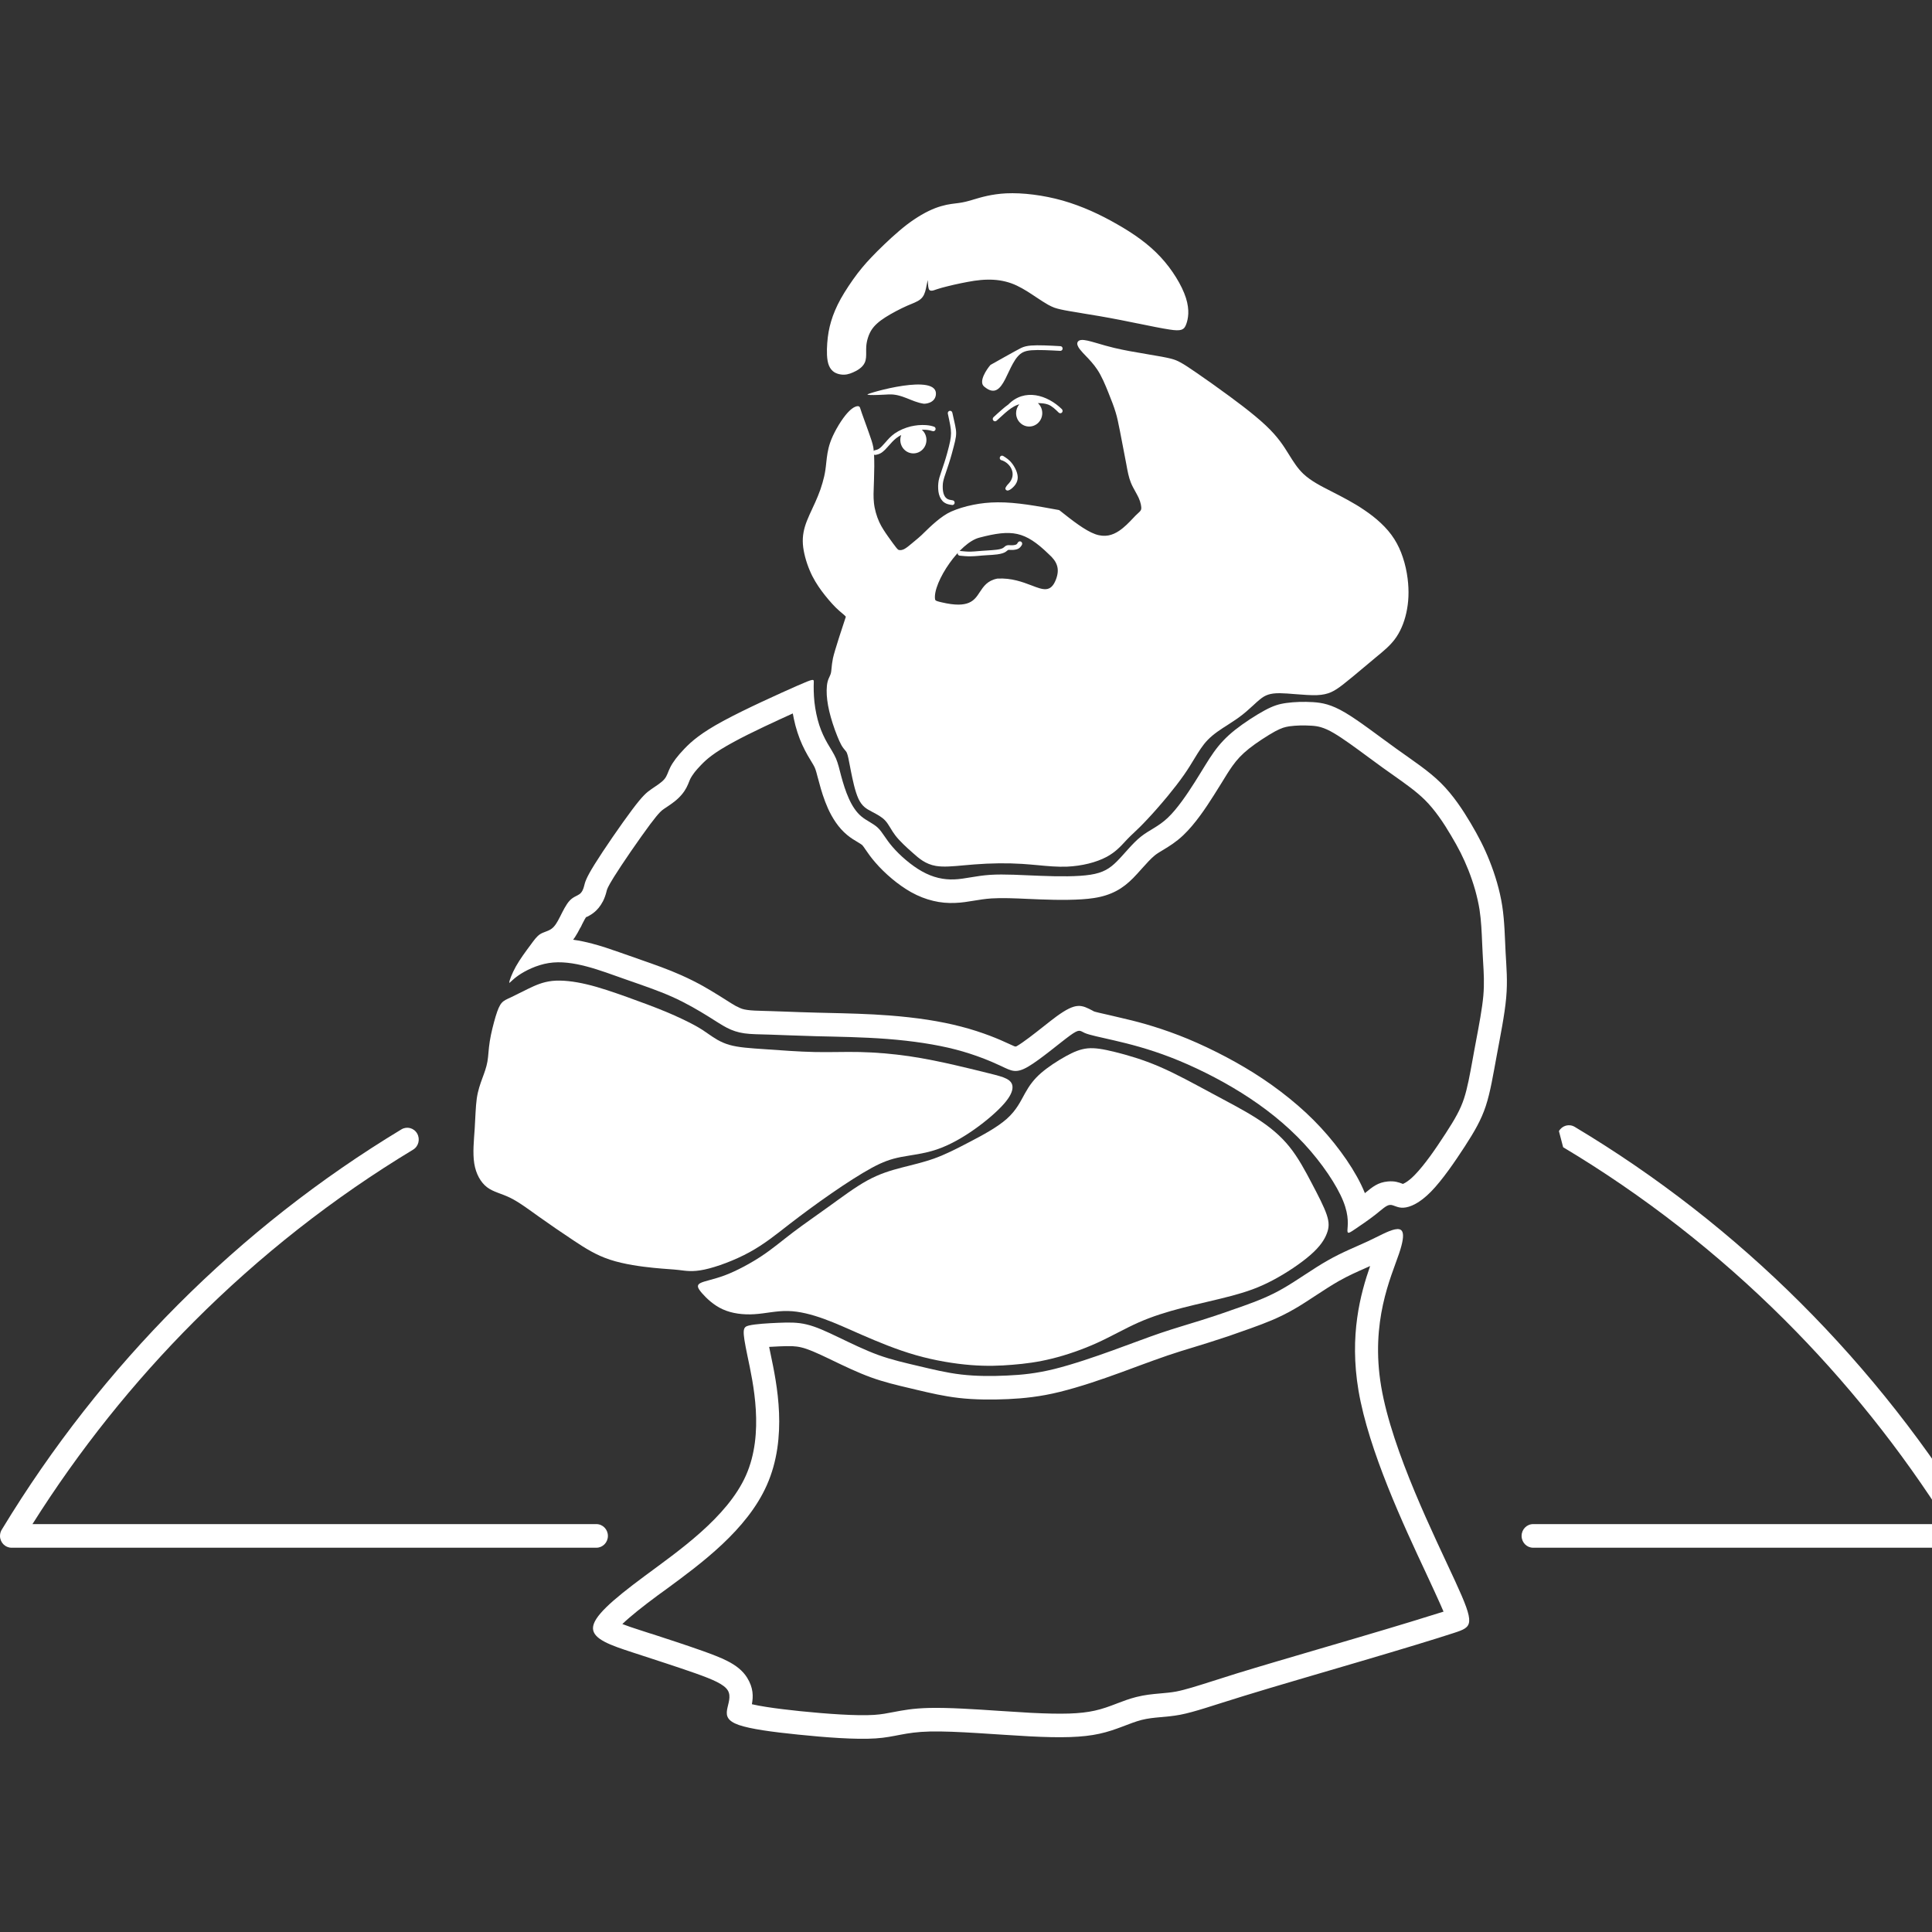 <?xml version="1.0" encoding="UTF-8"?> <svg xmlns="http://www.w3.org/2000/svg" width="40" height="40" viewBox="0 0 40 40" fill="none"><rect x="0" y="0" width="40" height="40" fill="#333333" stroke="none"/><g clip-path="url(#clip0_1507_2)"><path fill-rule="evenodd" clip-rule="evenodd" d="M19.114 11.112C19.06 11.165 18.995 11.217 18.93 11.271C18.864 11.326 18.797 11.384 18.74 11.413C18.683 11.441 18.636 11.441 18.604 11.435C18.573 11.429 18.557 11.416 18.517 11.367C18.478 11.317 18.415 11.231 18.349 11.138C18.283 11.046 18.215 10.947 18.16 10.826C18.105 10.706 18.062 10.564 18.047 10.416C18.031 10.269 18.041 10.116 18.048 9.94C18.054 9.765 18.056 9.567 18.049 9.433C18.043 9.299 18.029 9.229 18.001 9.14C17.973 9.051 17.931 8.943 17.895 8.839C17.859 8.734 17.792 8.558 17.762 8.458C17.724 8.458 17.649 8.495 17.543 8.627C17.437 8.758 17.3 8.983 17.231 9.184C17.163 9.384 17.163 9.561 17.135 9.742C17.107 9.924 17.051 10.111 16.977 10.291C16.904 10.471 16.813 10.643 16.751 10.8C16.69 10.956 16.659 11.097 16.671 11.264C16.683 11.432 16.739 11.628 16.808 11.79C16.876 11.952 16.957 12.08 17.049 12.206C17.142 12.332 17.247 12.455 17.337 12.543C17.426 12.632 17.5 12.684 17.534 12.719C17.568 12.754 17.562 12.771 17.556 12.789C17.504 12.947 17.321 13.496 17.291 13.64C17.262 13.784 17.265 13.881 17.25 13.947C17.234 14.014 17.199 14.05 17.179 14.133C17.16 14.215 17.157 14.345 17.174 14.489C17.192 14.633 17.23 14.791 17.285 14.96C17.339 15.129 17.409 15.309 17.462 15.403C17.514 15.496 17.549 15.503 17.577 15.57C17.605 15.636 17.626 15.762 17.662 15.946C17.698 16.129 17.749 16.37 17.816 16.514C17.882 16.658 17.965 16.705 18.064 16.757C18.163 16.809 18.278 16.867 18.359 16.951C18.439 17.036 18.483 17.147 18.573 17.264C18.662 17.381 18.796 17.503 18.927 17.62C19.057 17.736 19.184 17.845 19.384 17.88C19.584 17.914 19.857 17.872 20.17 17.848C20.484 17.824 20.838 17.817 21.166 17.837C21.493 17.858 21.795 17.907 22.093 17.894C22.391 17.881 22.685 17.808 22.89 17.697C23.096 17.586 23.211 17.439 23.315 17.331C23.418 17.223 23.509 17.154 23.72 16.93C23.93 16.705 24.259 16.323 24.475 16.014C24.691 15.705 24.792 15.467 24.973 15.282C25.154 15.097 25.413 14.964 25.609 14.823C25.806 14.683 25.939 14.536 26.058 14.44C26.177 14.345 26.282 14.302 26.5 14.304C26.717 14.305 27.047 14.352 27.267 14.343C27.488 14.334 27.601 14.269 27.778 14.133C27.955 13.996 28.197 13.787 28.389 13.627C28.582 13.467 28.726 13.356 28.836 13.21C28.947 13.064 29.024 12.884 29.07 12.679C29.115 12.474 29.129 12.244 29.096 11.983C29.062 11.722 28.982 11.431 28.829 11.19C28.677 10.949 28.453 10.758 28.228 10.605C28.004 10.453 27.779 10.337 27.557 10.224C27.334 10.111 27.113 9.999 26.952 9.846C26.791 9.693 26.689 9.499 26.565 9.309C26.44 9.118 26.293 8.931 25.948 8.645C25.602 8.359 25.059 7.974 24.75 7.762C24.442 7.549 24.368 7.51 24.24 7.476C24.112 7.441 23.93 7.413 23.716 7.377C23.502 7.341 23.257 7.297 23.059 7.251C22.861 7.204 22.71 7.154 22.591 7.121C22.471 7.089 22.384 7.074 22.359 7.098C22.335 7.121 22.373 7.182 22.454 7.271C22.535 7.359 22.657 7.474 22.755 7.621C22.854 7.769 22.927 7.949 22.99 8.106C23.053 8.263 23.106 8.398 23.143 8.519C23.18 8.639 23.201 8.745 23.236 8.924C23.271 9.103 23.32 9.355 23.355 9.544C23.39 9.733 23.411 9.859 23.457 9.973C23.502 10.086 23.572 10.187 23.618 10.287C23.663 10.388 23.684 10.488 23.674 10.55C23.663 10.611 23.621 10.632 23.541 10.713C23.46 10.794 23.341 10.934 23.195 11.032C23.05 11.129 22.878 11.183 22.66 11.105C22.441 11.027 22.175 10.817 21.91 10.607C21.474 10.526 21.038 10.446 20.654 10.449C20.27 10.451 19.937 10.537 19.712 10.636C19.488 10.734 19.23 11.002 19.114 11.112ZM20.654 12.028C21.338 11.989 21.695 12.555 21.905 12.019C22.001 11.772 21.931 11.601 21.746 11.438C21.237 10.944 20.953 10.903 20.263 11.084C19.813 11.202 19.254 12.071 19.313 12.418C19.323 12.481 19.39 12.496 19.49 12.519C20.444 12.743 20.173 12.124 20.654 12.028Z" fill="white"></path><path fill-rule="evenodd" clip-rule="evenodd" d="M19.147 11.148C19.101 11.192 19.049 11.235 18.996 11.279L18.942 11.324C18.88 11.376 18.818 11.428 18.761 11.457L18.759 11.458C18.73 11.472 18.703 11.48 18.679 11.484L18.677 11.484C18.645 11.489 18.617 11.487 18.595 11.483C18.572 11.479 18.554 11.471 18.535 11.456C18.518 11.443 18.502 11.425 18.48 11.398C18.462 11.374 18.437 11.341 18.409 11.303C18.382 11.267 18.348 11.22 18.311 11.167C18.278 11.12 18.244 11.072 18.21 11.019C18.177 10.967 18.146 10.91 18.117 10.847C18.087 10.782 18.061 10.712 18.041 10.638C18.022 10.569 18.007 10.496 17.999 10.421C17.986 10.296 17.991 10.167 17.997 10.025L18 9.938C18.003 9.847 18.005 9.749 18.006 9.659C18.006 9.577 18.005 9.499 18.002 9.435C17.999 9.371 17.994 9.322 17.987 9.278C17.979 9.235 17.969 9.197 17.956 9.155C17.939 9.103 17.918 9.043 17.896 8.982L17.804 8.726C17.779 8.655 17.751 8.579 17.731 8.517C17.72 8.523 17.707 8.531 17.692 8.542C17.661 8.566 17.624 8.603 17.579 8.658C17.524 8.726 17.46 8.821 17.402 8.924L17.4 8.928C17.351 9.016 17.306 9.111 17.276 9.2C17.23 9.336 17.215 9.463 17.202 9.588C17.196 9.641 17.19 9.693 17.182 9.75C17.168 9.841 17.147 9.933 17.121 10.024C17.093 10.121 17.059 10.216 17.021 10.31C16.985 10.399 16.945 10.485 16.906 10.568L16.904 10.572C16.865 10.657 16.827 10.739 16.796 10.818C16.766 10.893 16.744 10.965 16.73 11.037C16.717 11.108 16.712 11.181 16.718 11.261C16.724 11.338 16.739 11.421 16.761 11.505C16.785 11.597 16.817 11.689 16.851 11.77C16.884 11.848 16.92 11.919 16.96 11.986L16.961 11.989C17 12.053 17.042 12.115 17.087 12.176C17.134 12.239 17.183 12.301 17.23 12.357C17.278 12.413 17.326 12.465 17.37 12.508C17.42 12.558 17.467 12.597 17.503 12.628C17.53 12.65 17.551 12.668 17.568 12.685C17.622 12.741 17.612 12.773 17.601 12.804L17.601 12.806C17.575 12.886 17.516 13.06 17.461 13.235C17.405 13.408 17.353 13.58 17.338 13.65C17.322 13.73 17.316 13.794 17.311 13.847C17.307 13.891 17.303 13.927 17.296 13.959C17.287 13.996 17.274 14.023 17.261 14.05C17.248 14.078 17.234 14.106 17.226 14.144C17.217 14.183 17.211 14.234 17.21 14.292C17.209 14.349 17.213 14.414 17.221 14.483C17.23 14.554 17.244 14.627 17.262 14.704C17.28 14.78 17.303 14.861 17.33 14.945C17.358 15.032 17.39 15.121 17.421 15.199C17.45 15.271 17.478 15.335 17.503 15.378L17.504 15.381C17.527 15.421 17.547 15.444 17.564 15.463C17.585 15.489 17.604 15.51 17.621 15.551C17.646 15.611 17.665 15.709 17.692 15.847L17.709 15.939C17.727 16.029 17.748 16.133 17.773 16.233C17.798 16.331 17.827 16.424 17.858 16.493C17.889 16.558 17.922 16.601 17.958 16.633C17.996 16.666 18.038 16.689 18.085 16.714L18.106 16.724C18.203 16.776 18.313 16.833 18.393 16.917C18.441 16.968 18.476 17.026 18.514 17.088C18.542 17.134 18.572 17.184 18.61 17.234C18.653 17.291 18.708 17.349 18.767 17.407C18.828 17.467 18.894 17.526 18.958 17.583C19.022 17.639 19.085 17.695 19.154 17.739C19.222 17.782 19.299 17.816 19.392 17.831C19.539 17.857 19.733 17.839 19.954 17.818C20.026 17.811 20.102 17.804 20.167 17.799C20.329 17.787 20.503 17.779 20.681 17.777C20.845 17.775 21.01 17.779 21.168 17.788C21.276 17.795 21.384 17.805 21.489 17.815C21.696 17.835 21.895 17.854 22.091 17.845C22.236 17.839 22.381 17.818 22.514 17.785C22.647 17.752 22.768 17.707 22.868 17.654C23.032 17.565 23.139 17.45 23.228 17.353L23.281 17.297C23.32 17.255 23.36 17.218 23.404 17.176C23.473 17.112 23.556 17.034 23.685 16.896C23.801 16.772 23.954 16.6 24.104 16.418C24.224 16.273 24.341 16.122 24.436 15.986C24.519 15.868 24.585 15.759 24.645 15.66C24.743 15.5 24.825 15.365 24.939 15.248C25.066 15.117 25.229 15.013 25.383 14.915C25.453 14.87 25.521 14.827 25.582 14.783C25.702 14.697 25.799 14.608 25.884 14.53C25.935 14.483 25.982 14.44 26.029 14.402C26.093 14.351 26.153 14.313 26.227 14.289C26.301 14.265 26.386 14.254 26.5 14.255C26.598 14.256 26.713 14.265 26.831 14.274C26.985 14.287 27.144 14.299 27.266 14.294C27.37 14.29 27.448 14.273 27.52 14.241C27.594 14.208 27.664 14.16 27.749 14.094C27.873 13.998 28.03 13.866 28.179 13.741L28.425 13.536C28.583 13.405 28.704 13.305 28.799 13.18C28.851 13.111 28.896 13.034 28.933 12.95C28.971 12.863 29.001 12.769 29.023 12.669C29.045 12.569 29.06 12.463 29.065 12.35C29.07 12.237 29.065 12.117 29.049 11.989C29.031 11.854 29.001 11.709 28.953 11.568C28.912 11.445 28.858 11.325 28.79 11.217C28.715 11.1 28.624 10.995 28.524 10.901C28.423 10.806 28.312 10.722 28.202 10.646C28.091 10.571 27.98 10.504 27.869 10.443C27.757 10.381 27.646 10.324 27.536 10.268L27.527 10.264C27.305 10.15 27.084 10.038 26.92 9.882L26.917 9.879C26.789 9.757 26.699 9.613 26.607 9.464C26.58 9.422 26.554 9.38 26.525 9.336C26.464 9.242 26.398 9.15 26.304 9.045C26.21 8.941 26.088 8.824 25.918 8.683C25.773 8.563 25.593 8.425 25.411 8.291C25.159 8.105 24.902 7.925 24.724 7.802C24.571 7.697 24.476 7.634 24.405 7.595C24.336 7.556 24.288 7.539 24.228 7.523C24.117 7.493 23.963 7.467 23.782 7.437L23.708 7.425C23.603 7.407 23.489 7.387 23.373 7.366C23.258 7.344 23.146 7.321 23.048 7.298C22.917 7.267 22.803 7.234 22.707 7.205C22.659 7.191 22.615 7.178 22.578 7.168C22.521 7.153 22.471 7.142 22.434 7.137L22.407 7.134C22.422 7.16 22.451 7.196 22.489 7.237L22.549 7.301C22.624 7.38 22.717 7.476 22.795 7.594C22.845 7.67 22.89 7.754 22.929 7.839C22.967 7.921 23.002 8.007 23.034 8.087C23.065 8.165 23.094 8.238 23.121 8.309C23.147 8.379 23.17 8.444 23.188 8.504C23.207 8.565 23.222 8.623 23.236 8.689C23.25 8.75 23.264 8.823 23.282 8.915L23.342 9.221L23.41 9.581C23.44 9.742 23.461 9.855 23.501 9.954C23.525 10.015 23.558 10.074 23.589 10.13C23.615 10.176 23.64 10.221 23.661 10.267C23.685 10.32 23.703 10.373 23.713 10.422C23.724 10.474 23.727 10.521 23.721 10.558C23.71 10.62 23.68 10.648 23.627 10.698C23.612 10.711 23.595 10.727 23.574 10.748L23.519 10.805C23.442 10.887 23.341 10.993 23.221 11.073C23.144 11.124 23.058 11.165 22.963 11.182C22.867 11.199 22.762 11.193 22.644 11.151C22.421 11.071 22.155 10.863 21.89 10.653C21.677 10.613 21.464 10.574 21.256 10.545C21.047 10.515 20.844 10.496 20.654 10.497C20.48 10.499 20.317 10.517 20.169 10.547C19.998 10.581 19.849 10.629 19.731 10.681C19.541 10.764 19.32 10.979 19.193 11.103L19.147 11.148ZM18.936 11.203C18.989 11.159 19.04 11.117 19.082 11.077L19.127 11.033C19.259 10.904 19.487 10.681 19.694 10.591C19.817 10.537 19.973 10.486 20.151 10.451C20.303 10.42 20.473 10.401 20.654 10.4C20.849 10.398 21.056 10.418 21.269 10.448C21.479 10.478 21.697 10.518 21.915 10.558C21.923 10.559 21.932 10.562 21.939 10.568C22.201 10.776 22.464 10.983 22.675 11.059C22.776 11.095 22.866 11.1 22.947 11.086C23.028 11.071 23.102 11.036 23.169 10.991C23.28 10.917 23.377 10.815 23.451 10.737L23.507 10.678C23.527 10.659 23.546 10.641 23.563 10.625C23.601 10.59 23.622 10.57 23.627 10.541C23.631 10.517 23.629 10.482 23.62 10.443C23.611 10.401 23.596 10.354 23.575 10.308C23.555 10.265 23.531 10.222 23.507 10.178C23.474 10.119 23.439 10.057 23.413 9.991C23.369 9.883 23.347 9.766 23.317 9.599L23.248 9.24L23.189 8.934C23.172 8.847 23.158 8.777 23.143 8.71C23.13 8.648 23.115 8.592 23.097 8.533C23.079 8.472 23.057 8.41 23.032 8.343C23.007 8.278 22.978 8.204 22.946 8.124C22.915 8.047 22.882 7.965 22.843 7.881C22.805 7.8 22.764 7.72 22.716 7.649C22.642 7.538 22.554 7.445 22.481 7.369L22.419 7.304C22.376 7.257 22.344 7.217 22.326 7.185C22.297 7.133 22.295 7.092 22.327 7.062C22.351 7.04 22.391 7.034 22.445 7.04C22.487 7.045 22.541 7.057 22.603 7.074C22.645 7.085 22.687 7.098 22.733 7.111C22.826 7.139 22.936 7.171 23.069 7.203C23.169 7.227 23.279 7.249 23.39 7.27C23.5 7.29 23.615 7.31 23.724 7.328L23.797 7.341C23.98 7.371 24.137 7.398 24.252 7.428C24.32 7.446 24.373 7.466 24.45 7.509C24.525 7.55 24.621 7.614 24.777 7.721C24.956 7.844 25.213 8.025 25.466 8.212C25.65 8.347 25.831 8.486 25.977 8.607C26.152 8.751 26.277 8.871 26.374 8.979C26.471 9.088 26.541 9.184 26.604 9.281C26.631 9.323 26.659 9.368 26.687 9.412C26.776 9.555 26.863 9.695 26.982 9.808L26.984 9.81C27.139 9.957 27.353 10.066 27.57 10.176L27.578 10.18C27.69 10.237 27.802 10.295 27.914 10.357C28.027 10.419 28.141 10.487 28.254 10.565C28.368 10.642 28.482 10.729 28.588 10.829C28.694 10.928 28.791 11.039 28.869 11.163C28.943 11.28 29 11.406 29.043 11.536C29.093 11.683 29.125 11.834 29.143 11.977C29.16 12.11 29.165 12.236 29.16 12.354C29.155 12.473 29.139 12.585 29.116 12.69C29.092 12.797 29.06 12.897 29.019 12.99C28.979 13.081 28.931 13.165 28.874 13.24C28.773 13.373 28.647 13.477 28.484 13.611L28.239 13.816C28.089 13.942 27.932 14.074 27.806 14.172C27.715 14.242 27.639 14.295 27.558 14.331C27.475 14.367 27.386 14.387 27.269 14.392C27.141 14.397 26.98 14.384 26.824 14.372C26.706 14.362 26.59 14.353 26.499 14.352C26.396 14.351 26.32 14.361 26.256 14.382C26.194 14.402 26.142 14.434 26.087 14.479C26.045 14.512 25.998 14.555 25.947 14.603C25.861 14.682 25.761 14.774 25.636 14.863C25.573 14.908 25.504 14.952 25.434 14.998C25.284 15.093 25.126 15.194 25.007 15.317C24.9 15.426 24.82 15.557 24.726 15.711C24.665 15.811 24.599 15.921 24.514 16.042C24.417 16.181 24.298 16.334 24.177 16.481C24.026 16.663 23.872 16.838 23.754 16.963C23.625 17.101 23.539 17.182 23.469 17.248C23.426 17.288 23.389 17.323 23.349 17.365L23.297 17.42C23.203 17.522 23.091 17.644 22.913 17.74C22.806 17.797 22.677 17.845 22.536 17.88C22.397 17.914 22.246 17.936 22.095 17.943C21.893 17.951 21.691 17.932 21.481 17.912C21.378 17.903 21.274 17.893 21.163 17.886C21.005 17.876 20.842 17.872 20.682 17.874C20.509 17.876 20.336 17.884 20.174 17.897C20.093 17.903 20.026 17.909 19.962 17.915C19.734 17.936 19.535 17.955 19.376 17.928C19.27 17.91 19.182 17.871 19.104 17.822C19.028 17.773 18.962 17.716 18.896 17.656C18.83 17.598 18.762 17.537 18.701 17.477C18.639 17.416 18.581 17.355 18.535 17.294C18.494 17.24 18.462 17.188 18.433 17.139C18.398 17.082 18.365 17.028 18.324 16.985C18.255 16.912 18.153 16.859 18.062 16.811L18.042 16.8C17.99 16.773 17.942 16.747 17.896 16.707C17.85 16.667 17.809 16.614 17.772 16.535C17.738 16.46 17.707 16.361 17.681 16.257C17.656 16.156 17.634 16.05 17.616 15.959L17.598 15.866C17.573 15.733 17.555 15.639 17.534 15.589C17.523 15.563 17.509 15.547 17.492 15.528C17.473 15.505 17.45 15.479 17.422 15.43L17.42 15.427C17.394 15.38 17.363 15.312 17.333 15.236C17.3 15.154 17.267 15.063 17.239 14.975C17.212 14.89 17.188 14.807 17.169 14.726C17.15 14.645 17.136 14.568 17.127 14.495C17.118 14.423 17.114 14.354 17.115 14.291C17.116 14.225 17.122 14.166 17.133 14.121C17.145 14.072 17.16 14.039 17.175 14.008C17.186 13.984 17.197 13.961 17.203 13.936C17.209 13.91 17.212 13.877 17.216 13.838C17.221 13.782 17.228 13.713 17.245 13.63C17.26 13.556 17.314 13.381 17.37 13.204C17.425 13.032 17.483 12.857 17.51 12.776L17.512 12.771C17.512 12.771 17.511 12.764 17.5 12.754C17.489 12.742 17.468 12.724 17.443 12.703C17.406 12.672 17.358 12.632 17.304 12.579C17.259 12.534 17.209 12.48 17.159 12.421C17.108 12.362 17.058 12.298 17.011 12.235C16.965 12.173 16.922 12.109 16.88 12.039L16.879 12.037C16.837 11.967 16.799 11.893 16.764 11.809C16.727 11.722 16.694 11.626 16.669 11.53C16.646 11.441 16.629 11.351 16.623 11.268C16.617 11.18 16.622 11.098 16.637 11.019C16.651 10.94 16.675 10.863 16.707 10.782C16.738 10.702 16.778 10.617 16.819 10.529L16.82 10.526C16.859 10.443 16.899 10.357 16.933 10.272C16.971 10.181 17.003 10.089 17.029 9.997C17.055 9.909 17.075 9.821 17.088 9.735C17.096 9.685 17.101 9.631 17.107 9.578C17.121 9.447 17.136 9.315 17.186 9.168C17.218 9.073 17.266 8.973 17.318 8.879L17.32 8.876C17.38 8.767 17.448 8.667 17.506 8.595C17.555 8.535 17.598 8.493 17.635 8.464C17.689 8.423 17.732 8.409 17.762 8.409C17.782 8.409 17.801 8.422 17.807 8.444C17.826 8.507 17.861 8.604 17.893 8.692L17.94 8.822C17.955 8.867 17.97 8.908 17.985 8.948C18.007 9.01 18.029 9.071 18.046 9.125C18.061 9.172 18.072 9.214 18.081 9.261C18.088 9.308 18.094 9.361 18.097 9.431C18.1 9.495 18.101 9.574 18.101 9.659C18.1 9.752 18.098 9.85 18.095 9.941L18.092 10.029C18.086 10.167 18.081 10.291 18.094 10.411C18.101 10.479 18.115 10.547 18.133 10.612C18.152 10.681 18.176 10.746 18.203 10.806C18.229 10.863 18.259 10.916 18.291 10.966C18.322 11.016 18.355 11.063 18.388 11.11C18.419 11.154 18.452 11.2 18.485 11.245C18.512 11.281 18.536 11.312 18.554 11.336C18.572 11.358 18.584 11.371 18.593 11.378C18.599 11.383 18.605 11.385 18.613 11.387C18.626 11.39 18.643 11.391 18.662 11.388C18.678 11.385 18.698 11.379 18.717 11.37L18.719 11.369C18.766 11.345 18.824 11.297 18.882 11.248C18.9 11.233 18.919 11.218 18.936 11.203ZM22.398 7.134H22.392C22.388 7.137 22.392 7.135 22.398 7.134ZM20.652 11.979C20.943 11.963 21.174 12.051 21.361 12.122C21.597 12.213 21.755 12.273 21.861 12.001C21.904 11.889 21.911 11.795 21.885 11.712C21.86 11.627 21.801 11.551 21.715 11.475L21.712 11.472C21.465 11.232 21.273 11.103 21.062 11.056C20.85 11.009 20.612 11.043 20.274 11.132C20.071 11.185 19.841 11.405 19.661 11.657C19.465 11.932 19.331 12.242 19.36 12.41C19.364 12.44 19.416 12.452 19.494 12.47L19.502 12.472C20.059 12.602 20.172 12.432 20.283 12.262C20.363 12.141 20.442 12.021 20.645 11.98L20.652 11.979ZM21.328 12.214C21.149 12.146 20.93 12.062 20.66 12.077C20.498 12.11 20.43 12.213 20.362 12.317C20.232 12.514 20.102 12.712 19.481 12.567L19.473 12.565C19.358 12.538 19.281 12.521 19.266 12.427C19.233 12.232 19.375 11.893 19.584 11.599C19.776 11.331 20.025 11.096 20.251 11.037C20.603 10.944 20.853 10.909 21.082 10.96C21.312 11.012 21.517 11.149 21.777 11.401C21.876 11.489 21.945 11.579 21.976 11.683C22.008 11.787 22.002 11.903 21.949 12.037C21.808 12.397 21.616 12.324 21.328 12.214Z" fill="white"></path><path fill-rule="evenodd" clip-rule="evenodd" d="M17.642 7.665C17.724 7.63 17.823 7.572 17.861 7.487C17.9 7.403 17.879 7.291 17.887 7.169C17.896 7.047 17.935 6.914 18.003 6.806C18.072 6.698 18.17 6.615 18.308 6.527C18.447 6.439 18.625 6.345 18.766 6.284C18.906 6.223 19.008 6.194 19.064 6.119C19.12 6.043 19.13 5.921 19.155 5.816C19.179 5.712 19.218 5.626 19.237 5.662C19.256 5.698 19.256 5.856 19.265 5.924C19.275 5.993 19.293 5.971 19.398 5.937C19.503 5.903 19.695 5.856 19.884 5.816C20.073 5.777 20.259 5.744 20.44 5.741C20.62 5.737 20.796 5.762 20.955 5.82C21.115 5.878 21.258 5.967 21.388 6.052C21.517 6.137 21.632 6.216 21.722 6.266C21.812 6.316 21.877 6.338 21.974 6.36C22.071 6.381 22.199 6.403 22.399 6.435C22.598 6.468 22.868 6.511 23.217 6.579C23.566 6.647 23.993 6.741 24.223 6.775C24.452 6.809 24.484 6.784 24.517 6.689C24.55 6.593 24.585 6.428 24.508 6.185C24.431 5.942 24.242 5.622 23.995 5.356C23.748 5.09 23.443 4.877 23.103 4.683C22.763 4.489 22.388 4.313 21.988 4.199C21.588 4.086 21.164 4.036 20.832 4.052C20.501 4.068 20.263 4.151 20.108 4.196C19.954 4.241 19.884 4.248 19.782 4.26C19.681 4.273 19.547 4.291 19.383 4.354C19.218 4.417 19.022 4.525 18.809 4.687C18.597 4.849 18.369 5.064 18.199 5.235C18.028 5.406 17.914 5.532 17.793 5.69C17.672 5.849 17.544 6.039 17.45 6.208C17.355 6.378 17.294 6.525 17.252 6.668C17.21 6.81 17.186 6.948 17.174 7.107C17.163 7.265 17.163 7.444 17.207 7.551C17.25 7.658 17.338 7.694 17.416 7.705C17.493 7.716 17.56 7.701 17.642 7.665Z" fill="white"></path><path fill-rule="evenodd" clip-rule="evenodd" d="M17.623 7.621C17.662 7.604 17.704 7.582 17.74 7.555C17.774 7.53 17.803 7.5 17.818 7.467C17.839 7.421 17.838 7.358 17.838 7.288C17.837 7.249 17.837 7.207 17.84 7.166C17.845 7.099 17.858 7.029 17.88 6.961C17.9 6.897 17.928 6.835 17.963 6.779C18 6.721 18.044 6.67 18.098 6.622C18.151 6.575 18.212 6.531 18.283 6.485C18.352 6.441 18.43 6.396 18.509 6.355C18.591 6.311 18.674 6.271 18.747 6.239L18.828 6.205C18.92 6.167 18.989 6.139 19.026 6.089C19.061 6.041 19.077 5.962 19.092 5.885L19.092 5.883C19.097 5.858 19.102 5.832 19.109 5.805C19.123 5.743 19.143 5.686 19.162 5.653C19.17 5.639 19.179 5.627 19.188 5.619C19.209 5.602 19.233 5.598 19.256 5.613L19.262 5.617C19.269 5.623 19.274 5.63 19.279 5.638C19.297 5.671 19.301 5.751 19.306 5.825C19.308 5.86 19.31 5.893 19.312 5.915L19.384 5.89C19.435 5.874 19.508 5.854 19.592 5.833C19.679 5.811 19.778 5.789 19.875 5.769C19.971 5.748 20.065 5.73 20.159 5.717C20.252 5.703 20.346 5.694 20.439 5.692C20.533 5.69 20.626 5.696 20.716 5.71C20.803 5.723 20.889 5.744 20.971 5.774C21.053 5.804 21.131 5.842 21.206 5.883C21.278 5.924 21.348 5.968 21.413 6.011L21.509 6.074C21.599 6.133 21.68 6.187 21.744 6.223C21.787 6.247 21.824 6.264 21.861 6.278C21.898 6.291 21.937 6.301 21.984 6.312C22.033 6.323 22.088 6.333 22.156 6.345C22.231 6.358 22.311 6.372 22.406 6.387L22.439 6.392C22.636 6.424 22.898 6.467 23.226 6.531C23.347 6.555 23.466 6.579 23.583 6.603L23.585 6.604C23.834 6.654 24.077 6.704 24.23 6.727C24.337 6.743 24.396 6.746 24.428 6.734C24.45 6.727 24.461 6.706 24.472 6.672C24.488 6.628 24.504 6.568 24.507 6.49C24.51 6.412 24.5 6.316 24.463 6.2C24.425 6.079 24.357 5.938 24.267 5.793C24.183 5.656 24.078 5.516 23.96 5.39C23.839 5.259 23.703 5.141 23.556 5.032C23.408 4.923 23.248 4.822 23.08 4.726C22.912 4.63 22.735 4.538 22.549 4.456C22.364 4.374 22.172 4.302 21.975 4.246C21.781 4.192 21.581 4.151 21.388 4.127C21.189 4.101 21 4.093 20.835 4.101C20.548 4.115 20.331 4.18 20.179 4.226L20.122 4.243C19.972 4.286 19.899 4.295 19.804 4.307L19.788 4.309C19.738 4.315 19.68 4.323 19.616 4.336C19.551 4.35 19.479 4.369 19.399 4.4C19.316 4.432 19.224 4.476 19.125 4.533C19.034 4.586 18.938 4.65 18.838 4.726C18.733 4.806 18.624 4.9 18.52 4.994C18.417 5.089 18.317 5.185 18.232 5.27C18.147 5.355 18.076 5.428 18.012 5.501C17.947 5.573 17.889 5.643 17.83 5.721C17.769 5.801 17.706 5.889 17.646 5.979C17.59 6.064 17.537 6.15 17.491 6.233C17.444 6.316 17.406 6.394 17.375 6.468C17.343 6.542 17.318 6.613 17.298 6.682C17.277 6.752 17.261 6.82 17.249 6.89C17.237 6.96 17.228 7.032 17.222 7.11C17.216 7.188 17.213 7.27 17.217 7.346C17.221 7.418 17.231 7.484 17.251 7.532C17.268 7.575 17.295 7.604 17.324 7.623C17.355 7.642 17.389 7.652 17.422 7.657C17.456 7.661 17.487 7.661 17.519 7.655L17.523 7.654C17.554 7.648 17.587 7.636 17.623 7.621ZM17.796 7.634C17.753 7.666 17.705 7.691 17.661 7.71C17.618 7.729 17.579 7.742 17.54 7.75L17.535 7.751C17.494 7.758 17.453 7.76 17.409 7.753C17.365 7.747 17.317 7.733 17.273 7.706C17.229 7.677 17.189 7.634 17.163 7.57C17.138 7.511 17.126 7.434 17.122 7.35C17.118 7.27 17.121 7.184 17.127 7.103C17.133 7.023 17.142 6.947 17.155 6.873C17.168 6.799 17.185 6.727 17.207 6.654C17.229 6.58 17.255 6.506 17.288 6.429C17.321 6.351 17.36 6.27 17.408 6.184C17.454 6.102 17.509 6.013 17.568 5.924C17.628 5.832 17.693 5.742 17.755 5.66C17.817 5.58 17.877 5.507 17.942 5.434C18.007 5.362 18.079 5.287 18.165 5.2C18.251 5.115 18.351 5.018 18.457 4.921C18.563 4.825 18.674 4.729 18.781 4.647C18.884 4.569 18.984 4.503 19.078 4.448C19.181 4.388 19.278 4.342 19.366 4.308C19.451 4.276 19.528 4.255 19.597 4.24C19.666 4.226 19.726 4.218 19.777 4.212L19.793 4.21C19.884 4.199 19.953 4.19 20.096 4.149L20.152 4.132C20.308 4.085 20.532 4.018 20.83 4.003C21.001 3.995 21.197 4.004 21.399 4.03C21.596 4.055 21.801 4.096 22 4.152C22.203 4.21 22.399 4.283 22.587 4.366C22.774 4.449 22.954 4.542 23.126 4.641C23.298 4.739 23.461 4.841 23.612 4.953C23.764 5.065 23.904 5.187 24.029 5.322C24.152 5.454 24.26 5.599 24.348 5.741C24.442 5.892 24.513 6.041 24.554 6.17C24.594 6.297 24.605 6.405 24.602 6.494C24.598 6.584 24.58 6.654 24.562 6.705C24.54 6.767 24.518 6.806 24.459 6.827C24.41 6.843 24.338 6.842 24.216 6.823C24.06 6.8 23.816 6.75 23.567 6.699L23.565 6.699C23.44 6.673 23.314 6.648 23.208 6.627C22.876 6.562 22.618 6.52 22.424 6.489L22.391 6.483C22.287 6.466 22.203 6.453 22.14 6.441C22.069 6.429 22.012 6.418 21.964 6.407C21.914 6.396 21.872 6.385 21.829 6.37C21.788 6.354 21.746 6.335 21.699 6.309C21.629 6.27 21.548 6.216 21.457 6.156L21.362 6.093C21.298 6.051 21.231 6.008 21.16 5.969C21.09 5.93 21.017 5.894 20.939 5.866C20.864 5.839 20.784 5.819 20.702 5.806C20.617 5.793 20.529 5.788 20.441 5.79C20.353 5.791 20.264 5.8 20.173 5.813C20.081 5.827 19.987 5.845 19.894 5.864C19.797 5.884 19.7 5.906 19.614 5.928C19.534 5.947 19.464 5.967 19.412 5.984L19.366 5.999C19.341 6.008 19.322 6.015 19.306 6.017C19.247 6.025 19.228 6.004 19.218 5.931C19.215 5.905 19.213 5.868 19.21 5.831L19.209 5.798L19.201 5.828C19.196 5.85 19.191 5.876 19.186 5.902L19.185 5.904C19.168 5.992 19.151 6.082 19.102 6.148C19.049 6.219 18.97 6.252 18.863 6.296L18.784 6.329C18.714 6.36 18.633 6.399 18.552 6.442C18.475 6.483 18.399 6.526 18.333 6.568C18.266 6.611 18.209 6.652 18.161 6.696C18.114 6.738 18.075 6.782 18.043 6.832C18.012 6.881 17.988 6.935 17.97 6.992C17.951 7.051 17.939 7.113 17.935 7.172C17.932 7.213 17.933 7.251 17.933 7.287C17.934 7.368 17.934 7.442 17.904 7.508C17.881 7.559 17.841 7.601 17.796 7.634Z" fill="white"></path><path fill-rule="evenodd" clip-rule="evenodd" d="M19.332 8.832C19.358 8.837 19.375 8.863 19.37 8.889C19.364 8.915 19.339 8.933 19.314 8.927L19.306 8.925C19.268 8.914 19.229 8.902 19.161 8.898C19.139 8.897 19.113 8.897 19.085 8.897C19.144 8.948 19.181 9.024 19.181 9.109C19.181 9.263 19.06 9.387 18.91 9.387C18.761 9.387 18.64 9.263 18.64 9.109C18.64 9.073 18.646 9.038 18.659 9.006C18.497 9.091 18.441 9.193 18.325 9.31C18.3 9.334 18.277 9.354 18.255 9.37C18.207 9.402 18.168 9.41 18.128 9.418C18.102 9.424 18.077 9.407 18.072 9.38C18.067 9.354 18.084 9.328 18.11 9.323C18.14 9.316 18.171 9.31 18.202 9.288C18.219 9.277 18.238 9.26 18.258 9.24C18.278 9.219 18.301 9.194 18.326 9.165L18.338 9.152C18.386 9.096 18.442 9.032 18.524 8.974L18.527 8.972C18.572 8.941 18.625 8.912 18.682 8.887C18.738 8.863 18.798 8.842 18.857 8.828C18.909 8.816 18.962 8.808 19.01 8.803C19.069 8.798 19.123 8.798 19.166 8.801C19.245 8.806 19.289 8.818 19.332 8.832Z" fill="white"></path><path fill-rule="evenodd" clip-rule="evenodd" d="M20.633 8.71C20.614 8.728 20.584 8.727 20.566 8.707C20.548 8.687 20.55 8.656 20.569 8.638L20.571 8.636C20.623 8.588 20.675 8.54 20.748 8.477C20.785 8.445 20.827 8.409 20.876 8.375C21.212 8.031 21.684 8.177 21.985 8.471C22.004 8.49 22.005 8.523 21.986 8.542C21.968 8.561 21.938 8.561 21.919 8.542C21.851 8.475 21.782 8.408 21.703 8.377C21.641 8.353 21.568 8.347 21.488 8.346C21.544 8.396 21.579 8.471 21.579 8.553C21.579 8.707 21.458 8.831 21.308 8.831C21.159 8.831 21.037 8.707 21.037 8.553C21.037 8.483 21.063 8.419 21.104 8.37C21.093 8.373 21.081 8.377 21.069 8.381C21.019 8.399 20.972 8.426 20.929 8.456C20.886 8.486 20.845 8.52 20.809 8.551C20.738 8.613 20.686 8.661 20.634 8.709L20.633 8.71Z" fill="white"></path><path fill-rule="evenodd" clip-rule="evenodd" d="M19.874 11.505C19.848 11.505 19.827 11.483 19.827 11.456C19.827 11.429 19.849 11.407 19.875 11.407L19.884 11.408C19.953 11.415 20.022 11.422 20.092 11.421C20.137 11.42 20.189 11.416 20.247 11.411L20.336 11.404L20.428 11.398C20.502 11.393 20.58 11.388 20.635 11.381C20.673 11.376 20.702 11.37 20.725 11.363C20.745 11.356 20.759 11.35 20.77 11.343C20.779 11.337 20.787 11.33 20.794 11.324C20.808 11.311 20.821 11.3 20.843 11.293C20.866 11.285 20.889 11.286 20.917 11.288L20.949 11.289C20.967 11.289 20.986 11.287 21.003 11.284C21.017 11.282 21.029 11.278 21.038 11.274C21.046 11.27 21.052 11.264 21.057 11.259C21.063 11.252 21.069 11.241 21.075 11.231C21.089 11.208 21.119 11.201 21.141 11.215C21.163 11.229 21.17 11.259 21.157 11.282C21.149 11.295 21.141 11.308 21.129 11.322C21.116 11.338 21.101 11.351 21.08 11.362C21.062 11.37 21.041 11.377 21.02 11.38C20.996 11.385 20.971 11.386 20.949 11.386L20.912 11.385C20.894 11.384 20.879 11.384 20.872 11.386C20.869 11.387 20.863 11.392 20.855 11.399C20.846 11.407 20.835 11.416 20.82 11.426C20.803 11.437 20.781 11.447 20.752 11.456C20.726 11.464 20.691 11.472 20.647 11.478C20.586 11.486 20.508 11.491 20.433 11.495L20.343 11.501L20.255 11.509C20.197 11.513 20.147 11.518 20.093 11.518C20.018 11.519 19.946 11.512 19.874 11.505Z" fill="white"></path><path fill-rule="evenodd" clip-rule="evenodd" d="M19.704 9.402C19.667 9.538 19.62 9.676 19.586 9.776L19.576 9.806C19.559 9.855 19.547 9.891 19.538 9.925L19.538 9.926C19.53 9.956 19.524 9.983 19.521 10.012C19.518 10.044 19.517 10.08 19.519 10.116C19.52 10.147 19.525 10.178 19.532 10.206L19.532 10.208C19.54 10.235 19.55 10.258 19.562 10.278C19.574 10.297 19.588 10.312 19.604 10.323C19.635 10.345 19.678 10.352 19.721 10.358C19.746 10.36 19.765 10.381 19.765 10.407C19.765 10.434 19.744 10.456 19.718 10.456L19.711 10.455C19.656 10.447 19.6 10.439 19.55 10.404C19.524 10.386 19.501 10.361 19.482 10.331C19.464 10.303 19.45 10.27 19.441 10.234L19.44 10.232C19.431 10.197 19.426 10.16 19.424 10.122C19.421 10.08 19.423 10.039 19.427 10.002C19.43 9.967 19.436 9.936 19.446 9.901L19.446 9.898C19.456 9.865 19.468 9.826 19.486 9.774L19.496 9.744C19.53 9.645 19.576 9.51 19.612 9.376C19.72 8.978 19.708 8.955 19.624 8.564C19.618 8.538 19.635 8.512 19.66 8.506C19.686 8.5 19.711 8.517 19.717 8.543C19.816 9.002 19.833 8.925 19.704 9.402Z" fill="white"></path><path fill-rule="evenodd" clip-rule="evenodd" d="M20.722 9.524C20.701 9.511 20.692 9.484 20.704 9.461C20.715 9.437 20.744 9.427 20.767 9.439L20.771 9.441C20.832 9.479 20.894 9.517 20.954 9.596L20.957 9.599C20.988 9.64 21.018 9.692 21.04 9.745C21.059 9.793 21.072 9.844 21.071 9.89C21.07 9.943 21.052 9.987 21.029 10.023C21.007 10.057 20.981 10.083 20.961 10.101C20.917 10.14 20.896 10.147 20.876 10.154C20.851 10.162 20.824 10.149 20.816 10.123C20.807 10.094 20.864 10.029 20.885 10.01C21.065 9.814 20.914 9.575 20.722 9.524Z" fill="white"></path><path fill-rule="evenodd" clip-rule="evenodd" d="M20.374 8.002C20.254 7.9 20.431 7.641 20.507 7.555C20.507 7.555 21.06 7.243 21.141 7.204C21.201 7.175 21.264 7.161 21.346 7.154C21.501 7.142 21.727 7.154 21.953 7.167L21.956 7.167C21.982 7.169 22.002 7.192 22 7.219C21.999 7.246 21.976 7.266 21.95 7.264C21.727 7.252 21.503 7.24 21.353 7.252C21.283 7.258 21.23 7.269 21.181 7.293C20.84 7.458 20.809 8.372 20.374 8.002Z" fill="white"></path><path fill-rule="evenodd" clip-rule="evenodd" d="M19.376 8.178C19.351 8.353 19.148 8.362 19.122 8.358C18.872 8.321 18.679 8.155 18.403 8.166C18.377 8.167 17.96 8.194 17.959 8.167C17.958 8.143 19.44 7.708 19.376 8.178Z" fill="white"></path><path fill-rule="evenodd" clip-rule="evenodd" d="M15.05 21.279C14.941 21.223 14.836 21.151 14.654 21.038C14.471 20.925 14.212 20.77 13.914 20.637C13.616 20.504 13.279 20.392 12.978 20.286C12.676 20.18 12.41 20.079 12.143 20.009C11.877 19.939 11.611 19.899 11.36 19.939C11.109 19.979 10.874 20.097 10.732 20.196C10.59 20.295 10.541 20.374 10.543 20.34C10.545 20.306 10.597 20.158 10.683 20.006C10.769 19.853 10.888 19.694 10.974 19.578C11.06 19.461 11.113 19.385 11.184 19.34C11.256 19.295 11.348 19.281 11.418 19.23C11.488 19.18 11.537 19.094 11.595 18.98C11.652 18.867 11.719 18.727 11.793 18.648C11.866 18.568 11.947 18.55 12 18.511C12.052 18.471 12.077 18.41 12.094 18.342C12.112 18.273 12.122 18.198 12.31 17.896C12.498 17.593 12.862 17.065 13.085 16.768C13.307 16.471 13.388 16.406 13.484 16.34C13.581 16.273 13.693 16.205 13.754 16.133C13.816 16.061 13.826 15.985 13.879 15.883C13.931 15.78 14.026 15.651 14.172 15.5C14.317 15.349 14.513 15.176 14.971 14.928C15.428 14.68 16.147 14.356 16.503 14.199C16.859 14.043 16.852 14.054 16.848 14.136C16.845 14.219 16.845 14.374 16.862 14.536C16.88 14.697 16.915 14.867 16.962 15.012C17.01 15.158 17.069 15.28 17.132 15.39C17.195 15.5 17.262 15.597 17.308 15.703C17.353 15.809 17.378 15.924 17.416 16.068C17.455 16.212 17.507 16.385 17.576 16.536C17.644 16.687 17.728 16.816 17.837 16.906C17.946 16.996 18.079 17.047 18.175 17.138C18.272 17.23 18.331 17.363 18.479 17.534C18.626 17.705 18.861 17.914 19.089 18.041C19.317 18.169 19.537 18.216 19.758 18.207C19.979 18.198 20.2 18.133 20.496 18.113C20.793 18.093 21.164 18.119 21.544 18.133C21.925 18.148 22.314 18.151 22.577 18.11C22.84 18.069 22.977 17.982 23.127 17.831C23.278 17.68 23.443 17.464 23.618 17.324C23.794 17.183 23.979 17.119 24.176 16.933C24.372 16.748 24.579 16.442 24.738 16.191C24.898 15.939 25.01 15.741 25.131 15.572C25.252 15.403 25.382 15.262 25.569 15.113C25.757 14.964 26.002 14.806 26.183 14.708C26.363 14.611 26.479 14.575 26.637 14.554C26.795 14.532 26.994 14.525 27.186 14.537C27.377 14.55 27.559 14.582 27.852 14.755C28.144 14.928 28.547 15.241 28.905 15.498C29.263 15.755 29.575 15.957 29.831 16.21C30.087 16.464 30.287 16.77 30.448 17.041C30.609 17.313 30.732 17.55 30.842 17.829C30.953 18.108 31.051 18.428 31.102 18.755C31.152 19.083 31.156 19.417 31.172 19.721C31.188 20.025 31.216 20.299 31.184 20.657C31.152 21.015 31.061 21.457 30.988 21.855C30.914 22.252 30.858 22.605 30.762 22.898C30.665 23.191 30.528 23.425 30.327 23.736C30.125 24.047 29.859 24.436 29.626 24.673C29.392 24.911 29.193 24.997 29.058 25.004C28.923 25.012 28.853 24.939 28.775 24.947C28.698 24.954 28.614 25.04 28.479 25.146C28.344 25.253 28.158 25.378 28.046 25.454C27.934 25.529 27.895 25.555 27.897 25.47C27.899 25.386 27.941 25.191 27.809 24.866C27.678 24.54 27.373 24.083 27 23.68C26.626 23.277 26.185 22.928 25.703 22.626C25.22 22.324 24.698 22.069 24.237 21.891C23.776 21.713 23.376 21.612 23.073 21.542C22.77 21.471 22.563 21.432 22.459 21.387C22.356 21.342 22.356 21.292 22.151 21.441C21.946 21.59 21.536 21.939 21.285 22.085C21.034 22.231 20.943 22.173 20.733 22.074C20.523 21.975 20.193 21.835 19.785 21.729C19.376 21.623 18.889 21.551 18.377 21.511C17.865 21.471 17.329 21.464 16.908 21.454C16.487 21.443 16.182 21.428 15.947 21.421C15.712 21.414 15.548 21.414 15.409 21.394C15.271 21.374 15.159 21.335 15.05 21.279ZM15.044 20.712C15.122 20.761 15.183 20.8 15.234 20.828L15.262 20.841C15.302 20.862 15.336 20.877 15.362 20.886C15.393 20.896 15.43 20.904 15.474 20.91C15.563 20.923 15.675 20.926 15.82 20.93L15.96 20.934C16.066 20.937 16.154 20.94 16.251 20.944C16.442 20.951 16.669 20.96 16.919 20.966L17.127 20.971C17.526 20.98 17.993 20.991 18.412 21.024C18.687 21.045 18.954 21.075 19.205 21.113C19.449 21.151 19.683 21.198 19.9 21.255C20.123 21.312 20.324 21.38 20.497 21.445C20.65 21.503 20.79 21.565 20.906 21.619L20.932 21.631L20.964 21.645C21.005 21.665 21.026 21.675 21.05 21.66C21.19 21.579 21.416 21.401 21.605 21.252C21.708 21.17 21.803 21.096 21.875 21.043C22.284 20.746 22.389 20.802 22.634 20.931C22.643 20.936 22.635 20.934 22.644 20.938C22.676 20.951 22.799 20.979 22.973 21.018L23.177 21.066C23.34 21.103 23.526 21.148 23.724 21.205C23.93 21.265 24.158 21.339 24.405 21.434C24.65 21.528 24.918 21.647 25.193 21.785C25.452 21.915 25.709 22.058 25.95 22.209C26.21 22.372 26.462 22.551 26.703 22.747C26.935 22.935 27.15 23.134 27.344 23.344C27.542 23.557 27.724 23.788 27.877 24.011C28.04 24.25 28.169 24.483 28.249 24.68L28.258 24.703L28.267 24.696C28.419 24.571 28.529 24.48 28.733 24.461C28.875 24.448 28.954 24.477 29.044 24.511L29.043 24.514C29.052 24.51 29.069 24.502 29.095 24.487C29.151 24.454 29.216 24.403 29.29 24.327C29.39 24.225 29.5 24.087 29.608 23.94C29.716 23.792 29.829 23.622 29.93 23.467C30.027 23.317 30.106 23.19 30.166 23.077C30.225 22.968 30.272 22.861 30.311 22.743C30.382 22.527 30.431 22.253 30.487 21.948L30.52 21.765L30.559 21.556C30.622 21.223 30.688 20.875 30.711 20.613C30.733 20.361 30.72 20.139 30.706 19.911L30.697 19.746L30.687 19.536C30.677 19.303 30.667 19.058 30.632 18.832C30.612 18.705 30.581 18.571 30.544 18.435C30.502 18.287 30.453 18.145 30.401 18.013C30.349 17.884 30.297 17.767 30.241 17.656C30.182 17.539 30.116 17.422 30.041 17.296C29.967 17.17 29.884 17.037 29.791 16.908C29.703 16.786 29.607 16.667 29.501 16.562C29.324 16.387 29.101 16.229 28.849 16.051C28.8 16.017 28.751 15.982 28.633 15.898C28.518 15.815 28.423 15.745 28.327 15.674C28.067 15.482 27.805 15.289 27.615 15.178C27.509 15.115 27.424 15.079 27.35 15.057C27.282 15.037 27.22 15.029 27.156 15.025C27.071 15.02 26.99 15.018 26.917 15.02C26.839 15.022 26.764 15.028 26.698 15.037C26.651 15.044 26.609 15.053 26.566 15.067C26.517 15.084 26.465 15.107 26.403 15.14C26.328 15.181 26.23 15.24 26.124 15.31C26.029 15.373 25.936 15.438 25.86 15.499C25.785 15.559 25.722 15.616 25.666 15.675C25.612 15.732 25.563 15.793 25.515 15.86C25.444 15.96 25.374 16.073 25.294 16.205C25.249 16.277 25.201 16.355 25.137 16.456C25.049 16.595 24.95 16.747 24.851 16.881C24.74 17.033 24.62 17.177 24.498 17.293C24.346 17.436 24.214 17.516 24.086 17.594C24.019 17.634 23.954 17.673 23.911 17.708C23.828 17.775 23.734 17.879 23.646 17.978C23.578 18.054 23.512 18.128 23.459 18.181C23.352 18.288 23.246 18.375 23.112 18.446C22.979 18.516 22.832 18.565 22.648 18.593C22.502 18.616 22.315 18.627 22.11 18.63C21.92 18.633 21.721 18.628 21.528 18.621L21.286 18.611C21.007 18.598 20.74 18.587 20.526 18.601C20.393 18.61 20.276 18.629 20.168 18.647C20.036 18.669 19.914 18.689 19.777 18.694C19.624 18.701 19.472 18.688 19.32 18.651C19.168 18.615 19.015 18.556 18.861 18.47C18.727 18.394 18.593 18.299 18.472 18.198C18.34 18.088 18.217 17.967 18.123 17.857C18.028 17.748 17.972 17.665 17.922 17.593C17.891 17.547 17.864 17.508 17.851 17.496C17.838 17.484 17.799 17.46 17.759 17.436C17.688 17.394 17.617 17.352 17.539 17.287C17.449 17.212 17.371 17.125 17.304 17.027C17.242 16.937 17.189 16.841 17.143 16.74C17.102 16.648 17.065 16.551 17.034 16.456C17.008 16.379 16.982 16.287 16.958 16.196C16.932 16.1 16.936 16.115 16.932 16.102C16.911 16.02 16.893 15.951 16.872 15.9C16.853 15.856 16.819 15.8 16.784 15.743C16.765 15.71 16.745 15.678 16.722 15.639C16.685 15.573 16.647 15.502 16.611 15.423C16.577 15.349 16.543 15.264 16.511 15.165C16.48 15.069 16.454 14.973 16.436 14.883C16.428 14.846 16.421 14.809 16.414 14.771C16.237 14.851 16.028 14.947 15.817 15.047C15.591 15.154 15.369 15.264 15.193 15.36C14.982 15.474 14.838 15.566 14.734 15.644C14.638 15.715 14.57 15.78 14.511 15.842C14.461 15.894 14.42 15.94 14.387 15.981L14.37 16.004C14.337 16.048 14.314 16.084 14.3 16.11C14.285 16.139 14.278 16.156 14.272 16.172C14.234 16.267 14.201 16.349 14.112 16.454C14.017 16.566 13.908 16.639 13.801 16.711L13.747 16.747C13.722 16.764 13.699 16.781 13.669 16.812L13.667 16.814C13.621 16.86 13.559 16.936 13.461 17.066C13.357 17.205 13.212 17.41 13.066 17.621C12.922 17.831 12.79 18.029 12.71 18.158C12.579 18.37 12.568 18.413 12.56 18.446L12.555 18.466C12.538 18.532 12.515 18.598 12.481 18.665L12.479 18.667C12.432 18.757 12.37 18.838 12.281 18.905C12.23 18.943 12.189 18.964 12.145 18.986C12.14 18.989 12.142 18.981 12.142 18.981L12.138 18.984C12.121 19.002 12.085 19.072 12.05 19.14L12.038 19.167L12.018 19.206L12.016 19.205C11.978 19.279 11.942 19.346 11.902 19.406C11.89 19.423 11.879 19.44 11.866 19.456C11.997 19.474 12.129 19.502 12.261 19.537C12.451 19.587 12.629 19.647 12.813 19.712L13.133 19.824L13.28 19.876C13.547 19.969 13.831 20.068 14.104 20.19C14.277 20.267 14.427 20.344 14.555 20.415C14.671 20.48 14.793 20.555 14.9 20.621L15.044 20.712Z" fill="white"></path><path fill-rule="evenodd" clip-rule="evenodd" d="M10.579 20.648C10.67 20.604 10.796 20.54 10.937 20.471C11.078 20.403 11.232 20.331 11.433 20.309C11.635 20.288 11.884 20.317 12.149 20.38C12.413 20.442 12.694 20.54 12.976 20.64C13.258 20.741 13.542 20.846 13.788 20.948C14.033 21.05 14.24 21.151 14.377 21.225C14.513 21.299 14.58 21.346 14.68 21.416C14.78 21.486 14.913 21.579 15.101 21.633C15.288 21.687 15.53 21.702 15.842 21.723C16.154 21.745 16.536 21.774 16.867 21.781C17.199 21.788 17.479 21.774 17.798 21.781C18.117 21.788 18.475 21.817 18.82 21.867C19.166 21.918 19.499 21.989 19.781 22.054C20.063 22.119 20.294 22.177 20.468 22.22C20.641 22.263 20.756 22.292 20.836 22.333C20.917 22.374 20.963 22.428 20.963 22.511C20.963 22.594 20.917 22.705 20.782 22.858C20.647 23.011 20.424 23.205 20.177 23.38C19.93 23.554 19.66 23.709 19.393 23.799C19.127 23.889 18.864 23.914 18.652 23.955C18.44 23.997 18.279 24.054 18.047 24.18C17.816 24.306 17.514 24.5 17.215 24.707C16.915 24.914 16.617 25.134 16.345 25.344C16.073 25.555 15.828 25.756 15.519 25.925C15.211 26.094 14.839 26.231 14.585 26.285C14.331 26.339 14.194 26.31 14.056 26.294C13.917 26.278 13.777 26.274 13.528 26.249C13.279 26.224 12.922 26.177 12.631 26.081C12.34 25.986 12.115 25.842 11.877 25.684C11.638 25.526 11.386 25.353 11.161 25.193C10.937 25.033 10.74 24.885 10.559 24.797C10.379 24.709 10.214 24.68 10.083 24.58C9.952 24.479 9.854 24.306 9.819 24.089C9.784 23.871 9.812 23.608 9.828 23.369C9.843 23.13 9.847 22.914 9.871 22.743C9.896 22.572 9.942 22.446 9.985 22.328C10.029 22.209 10.071 22.097 10.092 21.977C10.113 21.856 10.113 21.727 10.14 21.56C10.166 21.392 10.219 21.187 10.262 21.043C10.306 20.899 10.341 20.817 10.386 20.765C10.432 20.712 10.487 20.691 10.579 20.648Z" fill="white"></path><path fill-rule="evenodd" clip-rule="evenodd" d="M14.496 26.567C14.576 26.522 14.769 26.493 15.008 26.404C15.246 26.314 15.53 26.162 15.767 26.006C16.003 25.849 16.193 25.686 16.415 25.517C16.638 25.348 16.894 25.172 17.16 24.98C17.427 24.788 17.704 24.579 17.956 24.441C18.209 24.302 18.436 24.234 18.664 24.175C18.892 24.116 19.12 24.065 19.345 23.984C19.569 23.903 19.79 23.792 20.059 23.651C20.328 23.511 20.646 23.342 20.847 23.162C21.049 22.982 21.134 22.792 21.223 22.633C21.311 22.475 21.402 22.349 21.548 22.221C21.693 22.094 21.893 21.964 22.061 21.871C22.23 21.777 22.367 21.72 22.519 21.705C22.672 21.691 22.84 21.72 23.087 21.781C23.334 21.842 23.66 21.935 24.007 22.085C24.354 22.234 24.723 22.439 25.068 22.624C25.413 22.81 25.736 22.975 26.009 23.149C26.283 23.324 26.507 23.508 26.693 23.738C26.879 23.968 27.026 24.245 27.159 24.499C27.292 24.752 27.412 24.982 27.468 25.149C27.524 25.316 27.517 25.42 27.469 25.542C27.422 25.664 27.334 25.805 27.134 25.98C26.935 26.155 26.623 26.364 26.342 26.511C26.062 26.659 25.813 26.745 25.503 26.828C25.192 26.911 24.821 26.99 24.486 27.076C24.151 27.163 23.853 27.256 23.569 27.382C23.285 27.508 23.015 27.666 22.714 27.803C22.412 27.94 22.079 28.055 21.782 28.128C21.485 28.202 21.224 28.235 20.961 28.256C20.698 28.278 20.433 28.288 20.098 28.262C19.762 28.235 19.355 28.17 18.959 28.056C18.563 27.943 18.177 27.781 17.863 27.645C17.549 27.508 17.308 27.396 17.059 27.306C16.81 27.216 16.554 27.148 16.314 27.143C16.073 27.137 15.849 27.195 15.62 27.209C15.39 27.224 15.155 27.195 14.964 27.108C14.773 27.022 14.626 26.878 14.536 26.776C14.447 26.673 14.415 26.612 14.496 26.567Z" fill="white"></path><path fill-rule="evenodd" clip-rule="evenodd" d="M15.507 27.443C15.642 27.411 15.902 27.396 16.119 27.387C16.336 27.378 16.512 27.375 16.704 27.422C16.897 27.468 17.108 27.566 17.358 27.686C17.609 27.806 17.9 27.95 18.182 28.053C18.464 28.155 18.738 28.216 19.02 28.283C19.302 28.349 19.593 28.422 19.903 28.458C20.213 28.494 20.542 28.494 20.852 28.479C21.163 28.465 21.454 28.436 21.832 28.343C22.209 28.249 22.672 28.091 23.055 27.952C23.439 27.814 23.744 27.695 24.03 27.598C24.316 27.501 24.582 27.425 24.868 27.335C25.154 27.245 25.459 27.141 25.739 27.04C26.02 26.939 26.276 26.842 26.566 26.675C26.857 26.508 27.182 26.27 27.489 26.096C27.796 25.921 28.084 25.81 28.319 25.7C28.555 25.59 28.737 25.483 28.88 25.453C29.024 25.424 29.129 25.474 28.965 25.957C28.801 26.441 28.368 27.359 28.596 28.707C28.824 30.055 29.713 31.832 30.129 32.739C30.546 33.645 30.49 33.681 30.106 33.807C29.722 33.933 29.01 34.149 28.181 34.393C27.352 34.638 26.405 34.911 25.751 35.113C25.098 35.314 24.736 35.444 24.435 35.502C24.134 35.559 23.892 35.545 23.637 35.609C23.383 35.674 23.117 35.818 22.764 35.895C22.412 35.973 21.974 35.983 21.317 35.949C20.659 35.915 19.783 35.836 19.253 35.849C18.724 35.861 18.542 35.965 18.128 35.992C17.714 36.02 17.069 35.969 16.524 35.913C15.979 35.858 15.534 35.796 15.297 35.714C15.06 35.631 15.032 35.527 15.053 35.399C15.074 35.271 15.144 35.12 15.067 34.996C14.99 34.872 14.766 34.775 14.401 34.645C14.036 34.516 13.532 34.354 13.092 34.21C12.652 34.066 12.277 33.94 12.277 33.71C12.277 33.48 12.652 33.145 13.347 32.63C14.041 32.115 15.056 31.419 15.444 30.547C15.831 29.674 15.591 28.625 15.476 28.076C15.362 27.526 15.372 27.476 15.507 27.443ZM16.138 27.875C16.075 27.878 16.004 27.881 15.924 27.886L15.954 28.031C16.084 28.649 16.317 29.757 15.876 30.749C15.466 31.674 14.519 32.37 13.794 32.903L13.624 33.026C13.3 33.266 13.051 33.464 12.885 33.624C12.986 33.664 13.107 33.704 13.235 33.745L13.453 33.816C13.466 33.819 13.479 33.823 13.492 33.827C13.832 33.938 14.189 34.054 14.556 34.184C14.755 34.255 14.919 34.319 15.051 34.385C15.24 34.48 15.378 34.59 15.468 34.734C15.599 34.945 15.597 35.122 15.567 35.284C15.648 35.303 15.748 35.322 15.865 35.34C16.082 35.374 16.319 35.402 16.57 35.428C16.834 35.455 17.123 35.48 17.401 35.496C17.665 35.511 17.91 35.517 18.098 35.505C18.25 35.495 18.371 35.471 18.496 35.447C18.695 35.409 18.9 35.369 19.244 35.361C19.639 35.352 20.178 35.387 20.695 35.422C20.935 35.437 21.171 35.453 21.339 35.462C21.658 35.478 21.92 35.484 22.14 35.477C22.343 35.47 22.514 35.451 22.666 35.417C22.822 35.383 22.971 35.328 23.109 35.275L23.132 35.266C23.26 35.217 23.379 35.172 23.524 35.135C23.702 35.09 23.851 35.076 24.008 35.062C24.124 35.052 24.246 35.041 24.349 35.022C24.536 34.986 24.773 34.911 25.122 34.8C25.305 34.742 25.506 34.678 25.615 34.644C26.096 34.496 26.702 34.319 27.308 34.141L28.051 33.923C28.528 33.782 28.925 33.664 29.205 33.578C29.494 33.49 29.727 33.418 29.887 33.367C29.847 33.272 29.785 33.135 29.699 32.947C29.598 32.727 29.563 32.653 29.527 32.575C29.063 31.584 28.337 30.034 28.126 28.789C27.933 27.642 28.167 26.787 28.367 26.212L28.295 26.244C28.115 26.323 27.915 26.411 27.72 26.522C27.567 26.609 27.413 26.71 27.26 26.81C27.094 26.919 26.931 27.026 26.799 27.101C26.637 27.195 26.484 27.269 26.331 27.334C26.194 27.392 26.049 27.446 25.896 27.501C25.71 27.568 25.551 27.624 25.436 27.663C25.322 27.701 25.18 27.747 25.008 27.802C24.887 27.84 24.797 27.867 24.707 27.895C24.545 27.944 24.385 27.992 24.179 28.062C23.955 28.139 23.804 28.195 23.637 28.256C23.478 28.316 23.312 28.377 23.212 28.413C22.997 28.491 22.773 28.57 22.585 28.631C22.375 28.699 22.157 28.764 21.944 28.817C21.738 28.868 21.553 28.901 21.376 28.924C21.199 28.947 21.037 28.959 20.873 28.967C20.713 28.974 20.545 28.978 20.37 28.975C20.19 28.972 20.014 28.962 19.851 28.943C19.538 28.907 19.255 28.84 18.98 28.775L18.846 28.743C18.574 28.679 18.307 28.617 18.024 28.514C17.756 28.416 17.477 28.282 17.23 28.163L17.157 28.128C17.051 28.077 16.949 28.029 16.831 27.979C16.743 27.943 16.665 27.914 16.596 27.898C16.528 27.881 16.466 27.874 16.402 27.871C16.324 27.868 16.236 27.871 16.138 27.875Z" fill="white"></path><path fill-rule="evenodd" clip-rule="evenodd" d="M32.276 23.419C32.342 23.302 32.488 23.262 32.602 23.33C34.304 24.348 35.875 25.574 37.279 26.975C38.685 28.378 39.925 29.954 40.964 31.67C41.033 31.785 40.999 31.936 40.888 32.007C40.849 32.032 40.805 32.044 40.762 32.044L31.742 32.044C31.61 32.044 31.503 31.935 31.503 31.799C31.503 31.664 31.61 31.555 31.742 31.555H40.329C39.358 30.015 38.222 28.597 36.947 27.325C35.571 25.952 34.032 24.75 32.363 23.752L32.276 23.419ZM12.347 31.555C12.479 31.555 12.586 31.664 12.586 31.799C12.586 31.935 12.479 32.044 12.347 32.044H0.239C0.107 32.044 0 31.935 0 31.799C0 31.747 0.016 31.698 0.044 31.658C1.073 29.961 2.298 28.401 3.686 27.011C5.074 25.62 6.627 24.399 8.312 23.382C8.425 23.314 8.571 23.353 8.637 23.469C8.703 23.585 8.666 23.735 8.552 23.803C6.902 24.799 5.38 25.996 4.017 27.361C2.757 28.623 1.633 30.03 0.672 31.555H12.347Z" fill="white"></path></g><defs><clipPath id="clip0_1507_2"><rect width="40" height="40" fill="white"></rect></clipPath></defs></svg> 